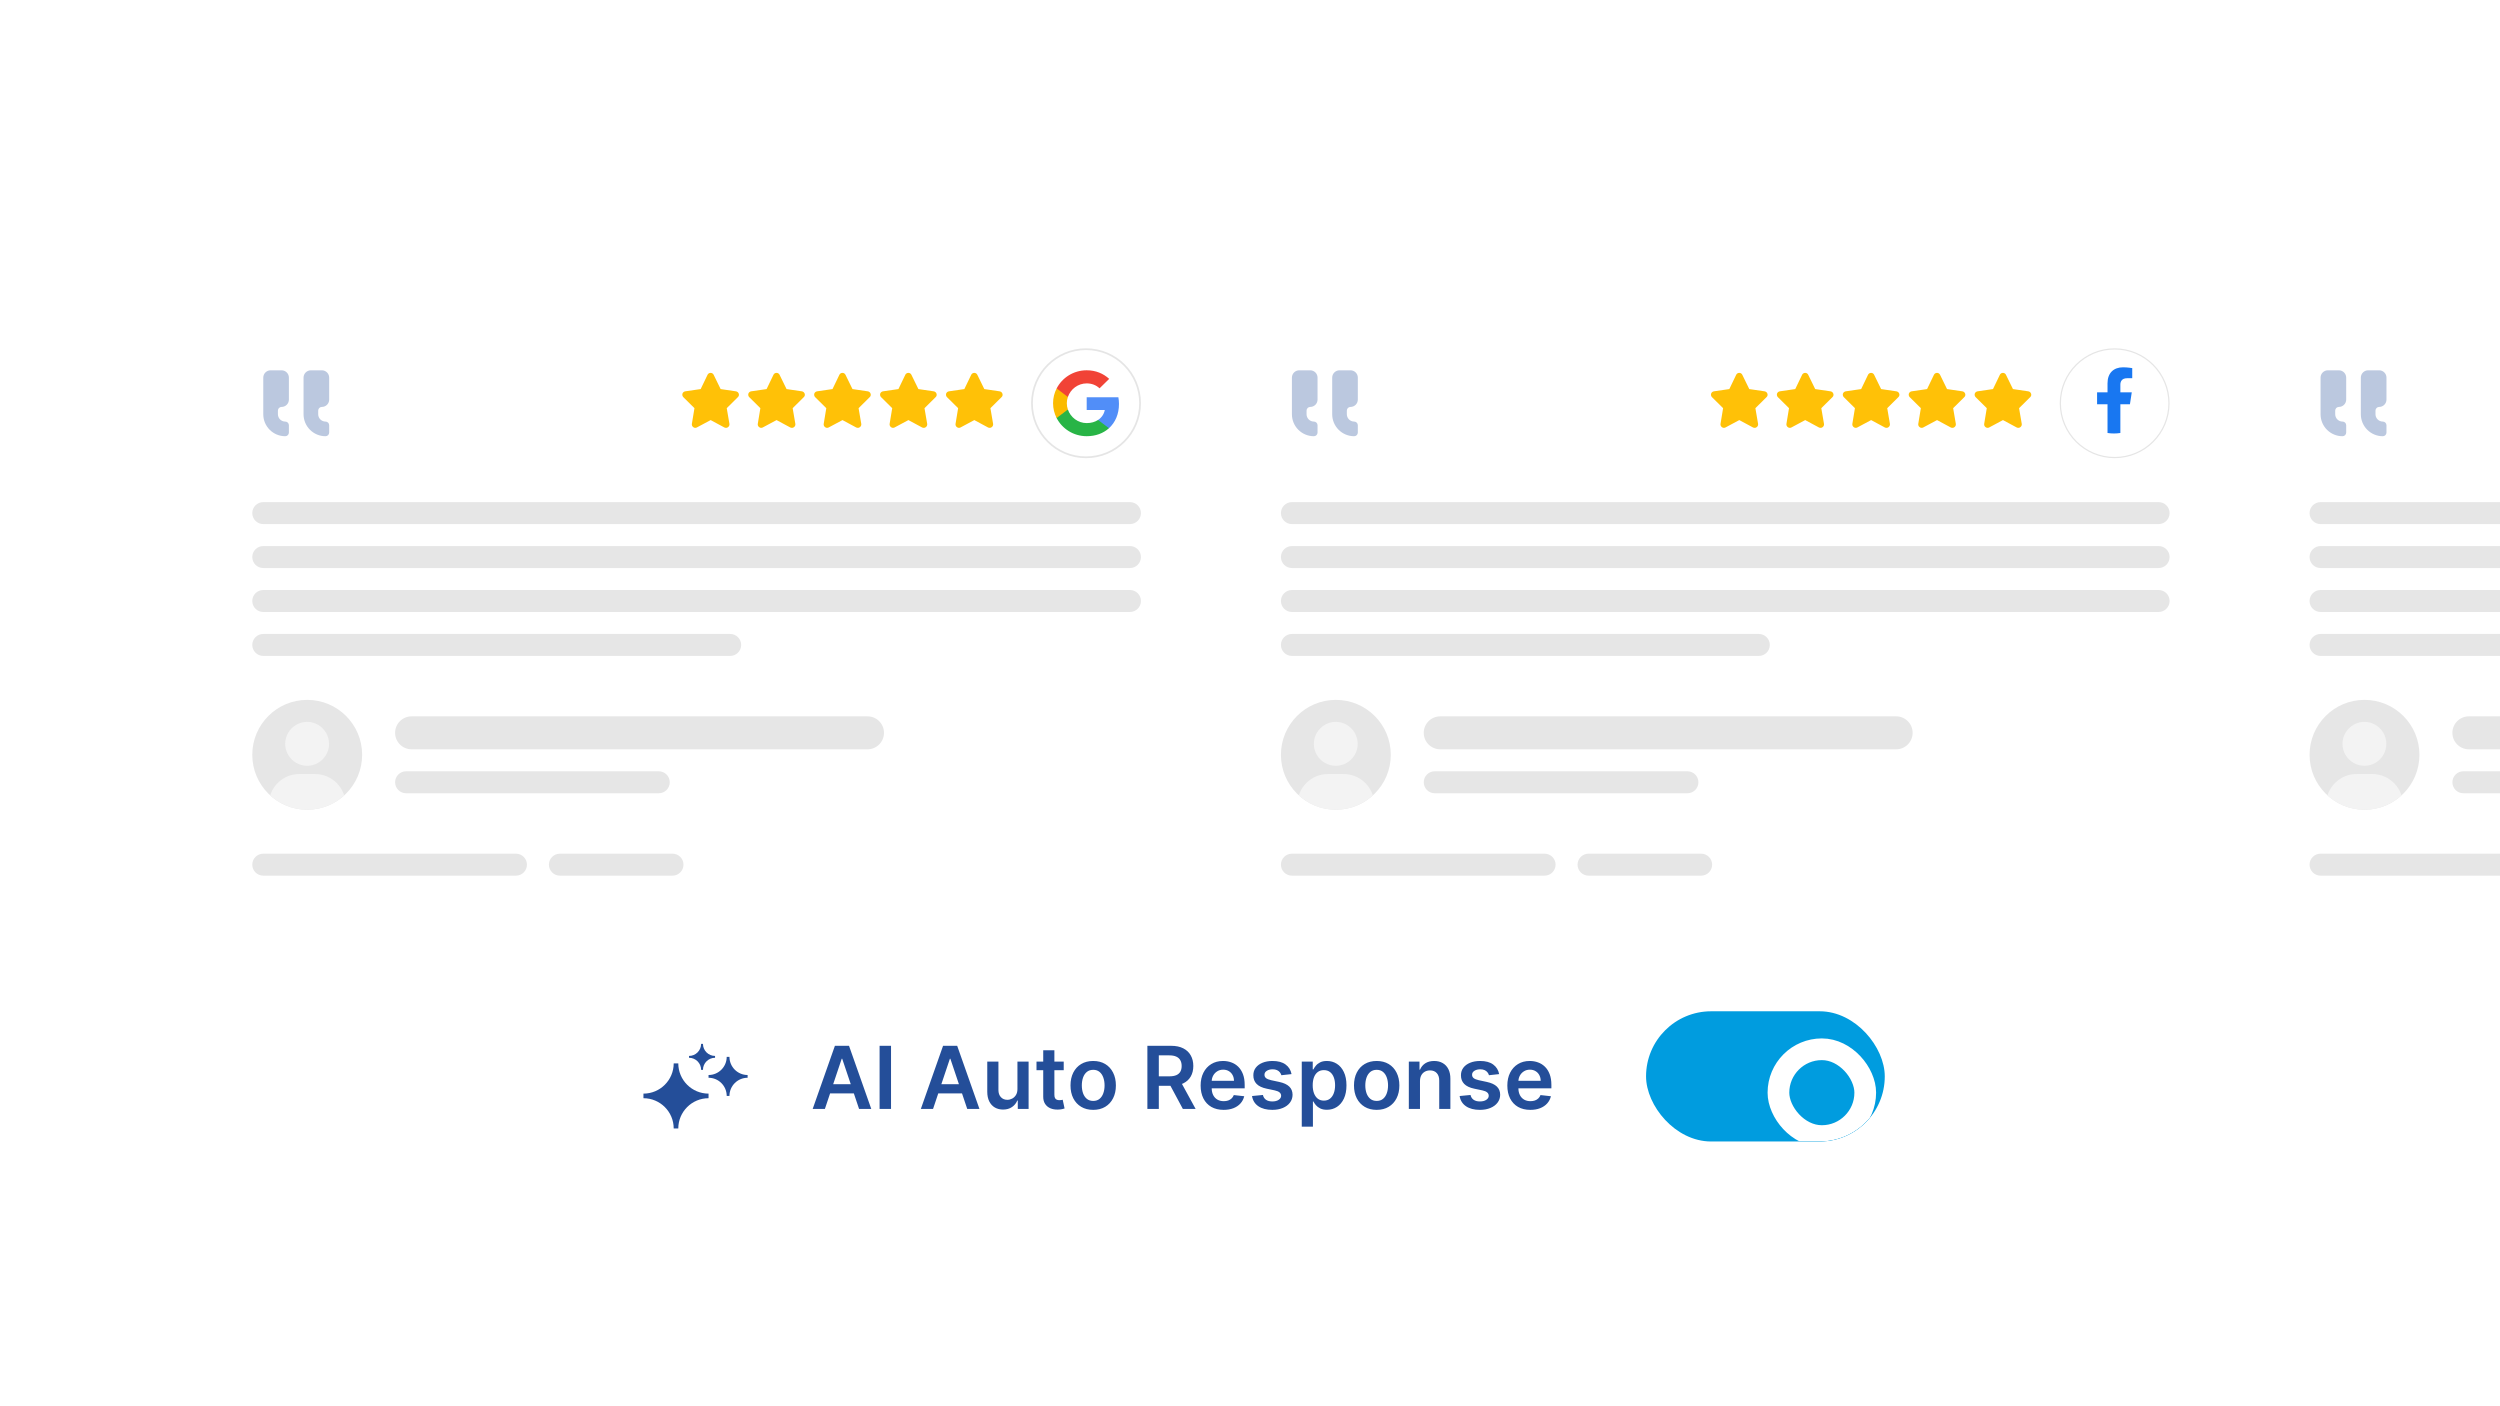 <svg width="384" height="216" viewBox="0 0 384 216" fill="none" xmlns="http://www.w3.org/2000/svg">
<g clip-path="url(#clip0_5689_13346)">
<g filter="url(#filter0_d_5689_13346)">
<path d="M352 0C352 88.366 280.366 160 192 160C103.634 160 32 88.366 32 0C32 -88.366 103.634 -160 192 -160C280.366 -160 352 -88.366 352 0Z" fill="white" fill-opacity="0.25" shape-rendering="crispEdges"/>
</g>
<g filter="url(#filter1_d_5689_13346)">
<path d="M307.478 -0C307.478 63.777 255.777 115.478 192 115.478C128.223 115.478 76.522 63.777 76.522 -0C76.522 -63.777 128.223 -115.479 192 -115.479C255.777 -115.479 307.478 -63.777 307.478 -0Z" fill="white" fill-opacity="0.25" shape-rendering="crispEdges"/>
</g>
<g filter="url(#filter2_d_5689_13346)">
<path d="M262.958 0C262.958 39.189 231.19 70.957 192.001 70.957C152.813 70.957 121.045 39.189 121.045 0C121.045 -39.188 152.813 -70.956 192.001 -70.956C231.19 -70.956 262.958 -39.188 262.958 0Z" fill="white" fill-opacity="0.25" shape-rendering="crispEdges"/>
</g>
<g filter="url(#filter3_d_5689_13346)">
<path d="M84.5 152C84.5 140.954 93.454 132 104.5 132H279.5C290.546 132 299.5 140.954 299.5 152C299.5 163.046 290.546 172 279.5 172H104.5C93.454 172 84.5 163.046 84.5 152Z" fill="white" fill-opacity="0.75" shape-rendering="crispEdges"/>
<path d="M98.833 154.648C101.397 154.648 103.481 152.564 103.481 150H104.185C104.185 152.564 106.269 154.648 108.833 154.648V155.352C106.269 155.352 104.185 157.436 104.185 160H103.481C103.481 157.436 101.397 155.352 98.833 155.352V154.648Z" fill="#244E99"/>
<path d="M108.833 151.789C110.371 151.789 111.622 150.538 111.622 149H112.044C112.044 150.538 113.295 151.789 114.833 151.789V152.211C113.295 152.211 112.044 153.462 112.044 155H111.622C111.622 153.462 110.371 152.211 108.833 152.211V151.789Z" fill="#244E99"/>
<path d="M105.833 148.859C106.858 148.859 107.692 148.025 107.692 147H107.974C107.974 148.025 108.808 148.859 109.833 148.859V149.141C108.808 149.141 107.974 149.975 107.974 151H107.692C107.692 149.975 106.858 149.141 105.833 149.141V148.859Z" fill="#244E99"/>
<path d="M126.702 157H124.827L128.241 147.303H130.409L133.828 157H131.953L129.363 149.292H129.287L126.702 157ZM126.763 153.198H131.877V154.609H126.763V153.198ZM136.862 147.303V157H135.105V147.303H136.862ZM143.316 157H141.441L144.855 147.303H147.024L150.442 157H148.567L145.977 149.292H145.902L143.316 157ZM143.378 153.198H148.491V154.609H143.378V153.198ZM156.279 153.941V149.727H157.993V157H156.331V155.707H156.255C156.091 156.115 155.821 156.448 155.446 156.706C155.073 156.965 154.614 157.095 154.068 157.095C153.591 157.095 153.17 156.989 152.804 156.777C152.441 156.563 152.157 156.252 151.951 155.845C151.746 155.434 151.644 154.939 151.644 154.358V149.727H153.358V154.093C153.358 154.554 153.484 154.92 153.737 155.191C153.989 155.463 154.32 155.598 154.731 155.598C154.983 155.598 155.228 155.537 155.465 155.414C155.701 155.291 155.896 155.108 156.047 154.865C156.202 154.618 156.279 154.311 156.279 153.941ZM163.387 149.727V151.053H159.206V149.727H163.387ZM160.239 147.985H161.953V154.813C161.953 155.043 161.987 155.22 162.057 155.343C162.129 155.463 162.224 155.545 162.341 155.589C162.458 155.633 162.587 155.655 162.729 155.655C162.836 155.655 162.934 155.647 163.023 155.632C163.114 155.616 163.184 155.602 163.231 155.589L163.52 156.929C163.428 156.961 163.297 156.995 163.127 157.033C162.96 157.071 162.754 157.093 162.511 157.099C162.082 157.112 161.695 157.047 161.351 156.905C161.007 156.76 160.734 156.536 160.532 156.233C160.333 155.93 160.235 155.551 160.239 155.097V147.985ZM167.915 157.142C167.205 157.142 166.589 156.986 166.068 156.673C165.548 156.361 165.144 155.924 164.856 155.362C164.572 154.8 164.43 154.143 164.43 153.392C164.43 152.641 164.572 151.983 164.856 151.418C165.144 150.853 165.548 150.414 166.068 150.101C166.589 149.789 167.205 149.633 167.915 149.633C168.625 149.633 169.241 149.789 169.762 150.101C170.282 150.414 170.685 150.853 170.969 151.418C171.256 151.983 171.4 152.641 171.4 153.392C171.4 154.143 171.256 154.8 170.969 155.362C170.685 155.924 170.282 156.361 169.762 156.673C169.241 156.986 168.625 157.142 167.915 157.142ZM167.924 155.769C168.31 155.769 168.632 155.663 168.89 155.452C169.149 155.237 169.342 154.95 169.468 154.59C169.597 154.23 169.662 153.829 169.662 153.387C169.662 152.942 169.597 152.54 169.468 152.18C169.342 151.817 169.149 151.528 168.89 151.313C168.632 151.099 168.31 150.991 167.924 150.991C167.53 150.991 167.202 151.099 166.94 151.313C166.681 151.528 166.487 151.817 166.357 152.18C166.231 152.54 166.168 152.942 166.168 153.387C166.168 153.829 166.231 154.23 166.357 154.59C166.487 154.95 166.681 155.237 166.94 155.452C167.202 155.663 167.53 155.769 167.924 155.769ZM176.238 157V147.303H179.874C180.619 147.303 181.244 147.432 181.749 147.691C182.257 147.95 182.641 148.313 182.9 148.78C183.162 149.244 183.293 149.786 183.293 150.404C183.293 151.026 183.16 151.566 182.895 152.024C182.633 152.478 182.246 152.83 181.735 153.08C181.223 153.326 180.595 153.449 179.85 153.449H177.26V151.991H179.614C180.049 151.991 180.406 151.931 180.684 151.811C180.961 151.687 181.167 151.509 181.299 151.276C181.435 151.039 181.503 150.748 181.503 150.404C181.503 150.06 181.435 149.767 181.299 149.524C181.164 149.277 180.957 149.091 180.679 148.965C180.401 148.836 180.043 148.771 179.604 148.771H177.994V157H176.238ZM181.247 152.606L183.648 157H181.687L179.33 152.606H181.247ZM187.949 157.142C187.22 157.142 186.59 156.991 186.06 156.688C185.533 156.381 185.127 155.949 184.843 155.39C184.559 154.828 184.417 154.167 184.417 153.406C184.417 152.658 184.559 152.002 184.843 151.437C185.131 150.868 185.531 150.426 186.046 150.111C186.56 149.792 187.165 149.633 187.859 149.633C188.308 149.633 188.731 149.705 189.128 149.85C189.529 149.992 189.883 150.213 190.189 150.513C190.498 150.813 190.741 151.195 190.918 151.659C191.095 152.12 191.183 152.669 191.183 153.307V153.832H185.222V152.677H189.54C189.537 152.349 189.466 152.057 189.327 151.801C189.188 151.542 188.994 151.339 188.745 151.19C188.499 151.042 188.211 150.968 187.883 150.968C187.533 150.968 187.225 151.053 186.96 151.223C186.695 151.391 186.488 151.612 186.339 151.886C186.194 152.158 186.12 152.456 186.117 152.781V153.79C186.117 154.213 186.194 154.576 186.349 154.879C186.504 155.179 186.72 155.409 186.998 155.57C187.275 155.728 187.601 155.807 187.973 155.807C188.222 155.807 188.448 155.772 188.65 155.703C188.852 155.63 189.027 155.524 189.176 155.385C189.324 155.247 189.436 155.074 189.512 154.869L191.112 155.049C191.011 155.472 190.819 155.842 190.535 156.157C190.254 156.47 189.894 156.713 189.455 156.886C189.016 157.057 188.514 157.142 187.949 157.142ZM198.381 151.65L196.819 151.82C196.775 151.662 196.697 151.514 196.587 151.375C196.48 151.236 196.334 151.124 196.151 151.039C195.968 150.954 195.744 150.911 195.479 150.911C195.122 150.911 194.822 150.988 194.579 151.143C194.339 151.298 194.221 151.498 194.224 151.744C194.221 151.956 194.298 152.128 194.456 152.26C194.617 152.393 194.882 152.502 195.252 152.587L196.492 152.852C197.18 153.001 197.692 153.236 198.026 153.558C198.364 153.88 198.534 154.301 198.538 154.822C198.534 155.28 198.4 155.684 198.135 156.034C197.873 156.381 197.509 156.653 197.041 156.848C196.574 157.044 196.038 157.142 195.432 157.142C194.541 157.142 193.825 156.956 193.282 156.583C192.739 156.208 192.415 155.685 192.311 155.016L193.983 154.855C194.058 155.183 194.219 155.431 194.466 155.598C194.712 155.766 195.032 155.849 195.427 155.849C195.834 155.849 196.161 155.766 196.407 155.598C196.656 155.431 196.781 155.224 196.781 154.978C196.781 154.77 196.701 154.598 196.54 154.462C196.382 154.326 196.135 154.222 195.801 154.15L194.56 153.889C193.863 153.744 193.347 153.499 193.012 153.155C192.677 152.808 192.512 152.369 192.515 151.839C192.512 151.391 192.633 151.003 192.879 150.674C193.129 150.343 193.475 150.087 193.916 149.907C194.362 149.724 194.874 149.633 195.455 149.633C196.308 149.633 196.978 149.814 197.468 150.177C197.96 150.54 198.265 151.031 198.381 151.65ZM199.951 159.727V149.727H201.637V150.93H201.736C201.824 150.753 201.949 150.565 202.11 150.366C202.271 150.164 202.489 149.992 202.763 149.85C203.038 149.705 203.388 149.633 203.815 149.633C204.376 149.633 204.883 149.776 205.335 150.063C205.789 150.348 206.149 150.769 206.414 151.328C206.682 151.883 206.817 152.565 206.817 153.373C206.817 154.172 206.686 154.85 206.424 155.409C206.162 155.968 205.805 156.394 205.353 156.688C204.902 156.981 204.391 157.128 203.819 157.128C203.403 157.128 203.057 157.058 202.782 156.92C202.508 156.781 202.287 156.613 202.12 156.418C201.955 156.219 201.828 156.031 201.736 155.854H201.665V159.727H199.951ZM201.632 153.364C201.632 153.834 201.698 154.246 201.831 154.599C201.966 154.953 202.161 155.229 202.413 155.428C202.669 155.624 202.978 155.722 203.341 155.722C203.72 155.722 204.037 155.621 204.293 155.419C204.549 155.213 204.741 154.934 204.871 154.58C205.003 154.224 205.069 153.818 205.069 153.364C205.069 152.912 205.005 152.511 204.875 152.161C204.746 151.811 204.553 151.536 204.298 151.337C204.042 151.138 203.723 151.039 203.341 151.039C202.975 151.039 202.664 151.135 202.408 151.328C202.153 151.52 201.959 151.79 201.826 152.137C201.697 152.485 201.632 152.893 201.632 153.364ZM211.457 157.142C210.746 157.142 210.131 156.986 209.61 156.673C209.089 156.361 208.685 155.924 208.398 155.362C208.114 154.8 207.972 154.143 207.972 153.392C207.972 152.641 208.114 151.983 208.398 151.418C208.685 150.853 209.089 150.414 209.61 150.101C210.131 149.789 210.746 149.633 211.457 149.633C212.167 149.633 212.782 149.789 213.303 150.101C213.824 150.414 214.227 150.853 214.511 151.418C214.798 151.983 214.942 152.641 214.942 153.392C214.942 154.143 214.798 154.8 214.511 155.362C214.227 155.924 213.824 156.361 213.303 156.673C212.782 156.986 212.167 157.142 211.457 157.142ZM211.466 155.769C211.851 155.769 212.173 155.663 212.432 155.452C212.691 155.237 212.883 154.95 213.01 154.59C213.139 154.23 213.204 153.829 213.204 153.387C213.204 152.942 213.139 152.54 213.01 152.18C212.883 151.817 212.691 151.528 212.432 151.313C212.173 151.099 211.851 150.991 211.466 150.991C211.072 150.991 210.743 151.099 210.481 151.313C210.222 151.528 210.028 151.817 209.899 152.18C209.773 152.54 209.71 152.942 209.71 153.387C209.71 153.829 209.773 154.23 209.899 154.59C210.028 154.95 210.222 155.237 210.481 155.452C210.743 155.663 211.072 155.769 211.466 155.769ZM218.11 152.739V157H216.396V149.727H218.035V150.963H218.12C218.287 150.556 218.554 150.232 218.92 149.992C219.289 149.753 219.745 149.633 220.288 149.633C220.79 149.633 221.227 149.74 221.6 149.955C221.976 150.169 222.266 150.48 222.471 150.887C222.679 151.295 222.782 151.789 222.779 152.369V157H221.065V152.634C221.065 152.148 220.939 151.768 220.686 151.493C220.437 151.219 220.091 151.081 219.649 151.081C219.349 151.081 219.083 151.148 218.849 151.28C218.619 151.41 218.437 151.598 218.304 151.844C218.175 152.09 218.11 152.388 218.11 152.739ZM230.269 151.65L228.707 151.82C228.663 151.662 228.585 151.514 228.475 151.375C228.368 151.236 228.222 151.124 228.039 151.039C227.856 150.954 227.632 150.911 227.367 150.911C227.01 150.911 226.71 150.988 226.467 151.143C226.227 151.298 226.109 151.498 226.112 151.744C226.109 151.956 226.186 152.128 226.344 152.26C226.505 152.393 226.77 152.502 227.14 152.587L228.38 152.852C229.068 153.001 229.58 153.236 229.914 153.558C230.252 153.88 230.423 154.301 230.426 154.822C230.423 155.28 230.288 155.684 230.023 156.034C229.761 156.381 229.397 156.653 228.929 156.848C228.462 157.044 227.926 157.142 227.32 157.142C226.429 157.142 225.713 156.956 225.17 156.583C224.627 156.208 224.304 155.685 224.199 155.016L225.871 154.855C225.946 155.183 226.107 155.431 226.354 155.598C226.6 155.766 226.92 155.849 227.315 155.849C227.722 155.849 228.049 155.766 228.295 155.598C228.544 155.431 228.669 155.224 228.669 154.978C228.669 154.77 228.589 154.598 228.428 154.462C228.27 154.326 228.024 154.222 227.689 154.15L226.448 153.889C225.751 153.744 225.235 153.499 224.9 153.155C224.565 152.808 224.4 152.369 224.403 151.839C224.4 151.391 224.521 151.003 224.768 150.674C225.017 150.343 225.363 150.087 225.804 149.907C226.25 149.724 226.762 149.633 227.343 149.633C228.196 149.633 228.866 149.814 229.356 150.177C229.848 150.54 230.153 151.031 230.269 151.65ZM235.059 157.142C234.33 157.142 233.7 156.991 233.17 156.688C232.642 156.381 232.237 155.949 231.953 155.39C231.669 154.828 231.527 154.167 231.527 153.406C231.527 152.658 231.669 152.002 231.953 151.437C232.24 150.868 232.641 150.426 233.155 150.111C233.67 149.792 234.274 149.633 234.969 149.633C235.417 149.633 235.84 149.705 236.238 149.85C236.639 149.992 236.992 150.213 237.298 150.513C237.608 150.813 237.851 151.195 238.027 151.659C238.204 152.12 238.293 152.669 238.293 153.307V153.832H232.331V152.677H236.65C236.646 152.349 236.575 152.057 236.437 151.801C236.298 151.542 236.104 151.339 235.854 151.19C235.608 151.042 235.321 150.968 234.992 150.968C234.642 150.968 234.334 151.053 234.069 151.223C233.804 151.391 233.597 151.612 233.449 151.886C233.304 152.158 233.229 152.456 233.226 152.781V153.79C233.226 154.213 233.304 154.576 233.458 154.879C233.613 155.179 233.829 155.409 234.107 155.57C234.385 155.728 234.71 155.807 235.082 155.807C235.332 155.807 235.557 155.772 235.759 155.703C235.961 155.63 236.137 155.524 236.285 155.385C236.433 155.247 236.545 155.074 236.621 154.869L238.222 155.049C238.121 155.472 237.928 155.842 237.644 156.157C237.363 156.47 237.003 156.713 236.564 156.886C236.126 157.057 235.624 157.142 235.059 157.142Z" fill="#244E99"/>
<g clip-path="url(#clip1_5689_13346)">
<rect x="252.834" y="142" width="36.667" height="20" rx="10" fill="#009CDF"/>
<g filter="url(#filter4_dd_5689_13346)">
<rect x="271.501" y="143.667" width="16.667" height="16.667" rx="8.333" fill="#009CDF"/>
<rect x="273.168" y="145.334" width="13.333" height="13.333" rx="6.667" stroke="white" stroke-width="3.333"/>
</g>
</g>
</g>
<g filter="url(#filter5_d_5689_13346)">
<path d="M32 46.75C32 43.022 35.022 40 38.75 40H175.25C178.978 40 182 43.022 182 46.75V127.75C182 131.478 178.978 134.5 175.25 134.5H38.75C35.022 134.5 32 131.478 32 127.75V46.75Z" fill="white"/>
<path d="M43.25 50.129C43.548 50.129 43.834 50.247 44.045 50.458C44.257 50.669 44.375 50.956 44.375 51.254V54.629C44.375 54.927 44.257 55.213 44.045 55.424C43.834 55.635 43.548 55.754 43.25 55.754C43.101 55.754 42.958 55.813 42.852 55.919C42.747 56.024 42.688 56.167 42.688 56.316V56.879C42.688 57.177 42.806 57.463 43.017 57.674C43.228 57.885 43.514 58.004 43.812 58.004C43.962 58.004 44.105 58.063 44.21 58.169C44.316 58.274 44.375 58.417 44.375 58.566V59.691C44.375 59.841 44.316 59.984 44.21 60.089C44.105 60.195 43.962 60.254 43.812 60.254C42.917 60.254 42.059 59.898 41.426 59.265C40.793 58.633 40.438 57.774 40.438 56.879V51.254C40.438 50.956 40.556 50.669 40.767 50.458C40.978 50.247 41.264 50.129 41.562 50.129H43.25Z" fill="#BBC8DF"/>
<path d="M49.438 50.129C49.736 50.129 50.022 50.247 50.233 50.458C50.444 50.669 50.562 50.956 50.562 51.254V54.629C50.562 54.927 50.444 55.213 50.233 55.424C50.022 55.635 49.736 55.754 49.438 55.754C49.288 55.754 49.145 55.813 49.04 55.919C48.934 56.024 48.875 56.167 48.875 56.316V56.879C48.875 57.177 48.993 57.463 49.205 57.674C49.416 57.885 49.702 58.004 50 58.004C50.149 58.004 50.292 58.063 50.398 58.169C50.503 58.274 50.562 58.417 50.562 58.566V59.691C50.562 59.841 50.503 59.984 50.398 60.089C50.292 60.195 50.149 60.254 50 60.254C49.105 60.254 48.246 59.898 47.614 59.265C46.981 58.633 46.625 57.774 46.625 56.879V51.254C46.625 50.956 46.743 50.669 46.955 50.458C47.166 50.247 47.452 50.129 47.75 50.129H49.438Z" fill="#BBC8DF"/>
<path d="M109.618 50.82L110.689 53.012L113.045 53.358C113.243 53.391 113.408 53.523 113.474 53.721C113.54 53.902 113.49 54.116 113.342 54.248L111.628 55.945L112.04 58.351C112.073 58.549 111.991 58.747 111.826 58.862C111.661 58.994 111.447 58.994 111.266 58.911L109.156 57.774L107.03 58.911C106.866 58.994 106.651 58.994 106.487 58.862C106.322 58.747 106.239 58.549 106.272 58.351L106.668 55.945L104.954 54.248C104.822 54.116 104.773 53.902 104.822 53.721C104.888 53.523 105.053 53.391 105.251 53.358L107.624 53.012L108.678 50.82C108.761 50.639 108.942 50.523 109.156 50.523C109.354 50.523 109.535 50.639 109.618 50.82Z" fill="#FFC107"/>
<path d="M119.743 50.82L120.814 53.012L123.17 53.358C123.368 53.391 123.533 53.523 123.599 53.721C123.665 53.902 123.615 54.116 123.467 54.248L121.753 55.945L122.165 58.351C122.198 58.549 122.116 58.747 121.951 58.862C121.786 58.994 121.572 58.994 121.391 58.911L119.281 57.774L117.155 58.911C116.991 58.994 116.776 58.994 116.612 58.862C116.447 58.747 116.364 58.549 116.397 58.351L116.793 55.945L115.079 54.248C114.947 54.116 114.898 53.902 114.947 53.721C115.013 53.523 115.178 53.391 115.376 53.358L117.749 53.012L118.803 50.82C118.886 50.639 119.067 50.523 119.281 50.523C119.479 50.523 119.66 50.639 119.743 50.82Z" fill="#FFC107"/>
<path d="M129.868 50.82L130.939 53.012L133.295 53.358C133.493 53.391 133.658 53.523 133.724 53.721C133.79 53.902 133.74 54.116 133.592 54.248L131.878 55.945L132.29 58.351C132.323 58.549 132.241 58.747 132.076 58.862C131.911 58.994 131.697 58.994 131.516 58.911L129.406 57.774L127.28 58.911C127.116 58.994 126.901 58.994 126.737 58.862C126.572 58.747 126.489 58.549 126.522 58.351L126.918 55.945L125.204 54.248C125.072 54.116 125.023 53.902 125.072 53.721C125.138 53.523 125.303 53.391 125.501 53.358L127.874 53.012L128.928 50.82C129.011 50.639 129.192 50.523 129.406 50.523C129.604 50.523 129.785 50.639 129.868 50.82Z" fill="#FFC107"/>
<path d="M139.993 50.82L141.064 53.012L143.42 53.358C143.618 53.391 143.783 53.523 143.849 53.721C143.915 53.902 143.865 54.116 143.717 54.248L142.003 55.945L142.415 58.351C142.448 58.549 142.366 58.747 142.201 58.862C142.036 58.994 141.822 58.994 141.641 58.911L139.531 57.774L137.405 58.911C137.241 58.994 137.026 58.994 136.862 58.862C136.697 58.747 136.614 58.549 136.647 58.351L137.043 55.945L135.329 54.248C135.197 54.116 135.148 53.902 135.197 53.721C135.263 53.523 135.428 53.391 135.626 53.358L137.999 53.012L139.053 50.82C139.136 50.639 139.317 50.523 139.531 50.523C139.729 50.523 139.91 50.639 139.993 50.82Z" fill="#FFC107"/>
<path d="M150.118 50.82L151.189 53.012L153.545 53.358C153.743 53.391 153.908 53.523 153.974 53.721C154.04 53.902 153.99 54.116 153.842 54.248L152.128 55.945L152.54 58.351C152.573 58.549 152.491 58.747 152.326 58.862C152.161 58.994 151.947 58.994 151.766 58.911L149.656 57.774L147.53 58.911C147.366 58.994 147.151 58.994 146.987 58.862C146.822 58.747 146.739 58.549 146.772 58.351L147.168 55.945L145.454 54.248C145.322 54.116 145.273 53.902 145.322 53.721C145.388 53.523 145.553 53.391 145.751 53.358L148.124 53.012L149.178 50.82C149.261 50.639 149.442 50.523 149.656 50.523C149.854 50.523 150.035 50.639 150.118 50.82Z" fill="#FFC107"/>
<path d="M166.812 46.885C171.398 46.885 175.115 50.602 175.115 55.188C175.115 59.773 171.398 63.49 166.812 63.49C162.227 63.49 158.51 59.773 158.51 55.188C158.51 50.602 162.227 46.885 166.812 46.885Z" fill="white"/>
<path d="M166.812 46.885C171.398 46.885 175.115 50.602 175.115 55.188C175.115 59.773 171.398 63.49 166.812 63.49C162.227 63.49 158.51 59.773 158.51 55.188C158.51 50.602 162.227 46.885 166.812 46.885Z" stroke="#E5E5E5" stroke-width="0.27"/>
<path fill-rule="evenodd" clip-rule="evenodd" d="M171.875 55.302C171.875 54.943 171.842 54.598 171.781 54.267H166.916V56.225H169.696C169.576 56.858 169.212 57.394 168.665 57.753V59.023H170.335C171.312 58.142 171.875 56.844 171.875 55.302Z" fill="#518EF8"/>
<path fill-rule="evenodd" clip-rule="evenodd" d="M166.916 60.25C168.311 60.25 169.48 59.797 170.335 59.023L168.665 57.753C168.203 58.057 167.611 58.237 166.916 58.237C165.571 58.237 164.432 57.346 164.026 56.149H162.3V57.461C163.15 59.116 164.897 60.25 166.916 60.25Z" fill="#28B446"/>
<path fill-rule="evenodd" clip-rule="evenodd" d="M164.025 56.15C163.922 55.846 163.863 55.521 163.863 55.188C163.863 54.854 163.922 54.529 164.025 54.226V52.914H162.299C161.95 53.597 161.75 54.371 161.75 55.188C161.75 56.005 161.95 56.778 162.299 57.461L164.025 56.15Z" fill="#FBBB00"/>
<path fill-rule="evenodd" clip-rule="evenodd" d="M166.916 52.139C167.674 52.139 168.355 52.394 168.891 52.896L170.372 51.444C169.478 50.627 168.308 50.125 166.916 50.125C164.897 50.125 163.15 51.26 162.3 52.914L164.026 54.226C164.432 53.029 165.571 52.139 166.916 52.139Z" fill="#F14336"/>
<path d="M38.75 72.062C38.75 71.13 39.505 70.375 40.438 70.375H173.562C174.494 70.375 175.25 71.13 175.25 72.062C175.25 72.995 174.494 73.75 173.562 73.75H40.438C39.505 73.75 38.75 72.995 38.75 72.062Z" fill="#E6E6E6"/>
<path d="M38.75 78.812C38.75 77.88 39.505 77.125 40.438 77.125H173.562C174.494 77.125 175.25 77.88 175.25 78.812C175.25 79.745 174.494 80.5 173.562 80.5H40.438C39.505 80.5 38.75 79.745 38.75 78.812Z" fill="#E6E6E6"/>
<path d="M38.75 85.562C38.75 84.63 39.505 83.875 40.438 83.875H173.562C174.494 83.875 175.25 84.63 175.25 85.562C175.25 86.495 174.494 87.25 173.562 87.25H40.438C39.505 87.25 38.75 86.495 38.75 85.562Z" fill="#E6E6E6"/>
<path d="M38.75 92.312C38.75 91.38 39.505 90.625 40.438 90.625H112.156C113.088 90.625 113.844 91.38 113.844 92.312C113.844 93.245 113.088 94 112.156 94H40.438C39.505 94 38.75 93.245 38.75 92.312Z" fill="#E6E6E6"/>
<g clip-path="url(#clip2_5689_13346)">
<path d="M38.75 109.188C38.75 104.528 42.528 100.75 47.188 100.75C51.847 100.75 55.625 104.528 55.625 109.188C55.625 113.847 51.847 117.625 47.188 117.625C42.528 117.625 38.75 113.847 38.75 109.188Z" fill="#E6E6E6"/>
<path d="M47.188 110.875C45.975 110.875 44.867 110.242 44.261 109.188C43.654 108.159 43.654 106.867 44.261 105.812C44.867 104.784 45.975 104.125 47.188 104.125C48.374 104.125 49.481 104.784 50.088 105.812C50.694 106.867 50.694 108.159 50.088 109.188C49.481 110.242 48.374 110.875 47.188 110.875ZM45.975 112.141H48.374C50.984 112.141 53.094 114.25 53.094 116.86C53.094 117.282 52.725 117.625 52.303 117.625H42.046C41.624 117.625 41.281 117.282 41.281 116.86C41.281 114.25 43.364 112.141 45.975 112.141Z" fill="#F3F3F3"/>
</g>
<path d="M60.688 105.812C60.688 104.415 61.821 103.281 63.219 103.281H133.25C134.648 103.281 135.781 104.415 135.781 105.812C135.781 107.21 134.648 108.344 133.25 108.344H63.219C61.821 108.344 60.688 107.21 60.688 105.812Z" fill="#E6E6E6"/>
<path d="M60.688 113.406C60.688 112.474 61.443 111.719 62.375 111.719H101.188C102.119 111.719 102.875 112.474 102.875 113.406C102.875 114.338 102.119 115.094 101.188 115.094H62.375C61.443 115.094 60.688 114.338 60.688 113.406Z" fill="#E6E6E6"/>
<path d="M38.75 126.062C38.75 125.131 39.505 124.375 40.438 124.375H79.25C80.182 124.375 80.938 125.131 80.938 126.062C80.938 126.994 80.182 127.75 79.25 127.75H40.438C39.505 127.75 38.75 126.994 38.75 126.062Z" fill="#E6E6E6"/>
<path d="M84.312 126.062C84.312 125.131 85.068 124.375 86 124.375H103.297C104.229 124.375 104.984 125.131 104.984 126.062C104.984 126.994 104.229 127.75 103.297 127.75H86C85.068 127.75 84.312 126.994 84.312 126.062Z" fill="#E6E6E6"/>
</g>
<g filter="url(#filter6_d_5689_13346)">
<path d="M190 46.75C190 43.022 193.022 40 196.75 40H333.25C336.978 40 340 43.022 340 46.75V127.75C340 131.478 336.978 134.5 333.25 134.5H196.75C193.022 134.5 190 131.478 190 127.75V46.75Z" fill="white"/>
<path d="M201.25 50.129C201.548 50.129 201.835 50.247 202.045 50.458C202.256 50.669 202.375 50.956 202.375 51.254V54.629C202.375 54.927 202.256 55.213 202.045 55.424C201.835 55.635 201.548 55.754 201.25 55.754C201.101 55.754 200.958 55.813 200.852 55.919C200.747 56.024 200.688 56.167 200.688 56.316V56.879C200.688 57.177 200.806 57.463 201.017 57.674C201.228 57.885 201.514 58.004 201.813 58.004C201.962 58.004 202.105 58.063 202.21 58.169C202.316 58.274 202.375 58.417 202.375 58.566V59.691C202.375 59.841 202.316 59.984 202.21 60.089C202.105 60.195 201.962 60.254 201.813 60.254C200.917 60.254 200.059 59.898 199.426 59.265C198.793 58.633 198.438 57.774 198.438 56.879V51.254C198.438 50.956 198.556 50.669 198.767 50.458C198.978 50.247 199.264 50.129 199.563 50.129H201.25Z" fill="#BBC8DF"/>
<path d="M207.438 50.129C207.736 50.129 208.022 50.247 208.233 50.458C208.444 50.669 208.562 50.956 208.562 51.254V54.629C208.562 54.927 208.444 55.213 208.233 55.424C208.022 55.635 207.736 55.754 207.438 55.754C207.288 55.754 207.145 55.813 207.04 55.919C206.934 56.024 206.875 56.167 206.875 56.316V56.879C206.875 57.177 206.994 57.463 207.205 57.674C207.415 57.885 207.702 58.004 208 58.004C208.149 58.004 208.292 58.063 208.398 58.169C208.503 58.274 208.562 58.417 208.562 58.566V59.691C208.562 59.841 208.503 59.984 208.398 60.089C208.292 60.195 208.149 60.254 208 60.254C207.105 60.254 206.246 59.898 205.614 59.265C204.981 58.633 204.625 57.774 204.625 56.879V51.254C204.625 50.956 204.744 50.669 204.955 50.458C205.165 50.247 205.452 50.129 205.75 50.129H207.438Z" fill="#BBC8DF"/>
<path d="M267.618 50.82L268.689 53.012L271.045 53.358C271.243 53.391 271.408 53.523 271.474 53.721C271.54 53.902 271.49 54.116 271.342 54.248L269.628 55.945L270.04 58.351C270.073 58.549 269.991 58.747 269.826 58.862C269.661 58.994 269.447 58.994 269.266 58.911L267.156 57.774L265.03 58.911C264.866 58.994 264.651 58.994 264.487 58.862C264.322 58.747 264.239 58.549 264.272 58.351L264.668 55.945L262.954 54.248C262.822 54.116 262.773 53.902 262.822 53.721C262.888 53.523 263.053 53.391 263.251 53.358L265.624 53.012L266.678 50.82C266.761 50.639 266.942 50.523 267.156 50.523C267.354 50.523 267.535 50.639 267.618 50.82Z" fill="#FFC107"/>
<path d="M277.743 50.82L278.814 53.012L281.17 53.358C281.368 53.391 281.533 53.523 281.599 53.721C281.665 53.902 281.615 54.116 281.467 54.248L279.753 55.945L280.165 58.351C280.198 58.549 280.116 58.747 279.951 58.862C279.786 58.994 279.572 58.994 279.391 58.911L277.281 57.774L275.155 58.911C274.991 58.994 274.776 58.994 274.612 58.862C274.447 58.747 274.364 58.549 274.397 58.351L274.793 55.945L273.079 54.248C272.947 54.116 272.898 53.902 272.947 53.721C273.013 53.523 273.178 53.391 273.376 53.358L275.749 53.012L276.803 50.82C276.886 50.639 277.067 50.523 277.281 50.523C277.479 50.523 277.66 50.639 277.743 50.82Z" fill="#FFC107"/>
<path d="M287.868 50.82L288.939 53.012L291.295 53.358C291.493 53.391 291.658 53.523 291.724 53.721C291.79 53.902 291.74 54.116 291.592 54.248L289.878 55.945L290.29 58.351C290.323 58.549 290.241 58.747 290.076 58.862C289.911 58.994 289.697 58.994 289.516 58.911L287.406 57.774L285.28 58.911C285.116 58.994 284.901 58.994 284.737 58.862C284.572 58.747 284.489 58.549 284.522 58.351L284.918 55.945L283.204 54.248C283.072 54.116 283.023 53.902 283.072 53.721C283.138 53.523 283.303 53.391 283.501 53.358L285.874 53.012L286.928 50.82C287.011 50.639 287.192 50.523 287.406 50.523C287.604 50.523 287.785 50.639 287.868 50.82Z" fill="#FFC107"/>
<path d="M297.993 50.82L299.064 53.012L301.42 53.358C301.618 53.391 301.783 53.523 301.849 53.721C301.915 53.902 301.865 54.116 301.717 54.248L300.003 55.945L300.415 58.351C300.448 58.549 300.366 58.747 300.201 58.862C300.036 58.994 299.822 58.994 299.641 58.911L297.531 57.774L295.405 58.911C295.241 58.994 295.026 58.994 294.862 58.862C294.697 58.747 294.614 58.549 294.647 58.351L295.043 55.945L293.329 54.248C293.197 54.116 293.148 53.902 293.197 53.721C293.263 53.523 293.428 53.391 293.626 53.358L295.999 53.012L297.053 50.82C297.136 50.639 297.317 50.523 297.531 50.523C297.729 50.523 297.91 50.639 297.993 50.82Z" fill="#FFC107"/>
<path d="M308.118 50.82L309.189 53.012L311.545 53.358C311.743 53.391 311.908 53.523 311.974 53.721C312.04 53.902 311.99 54.116 311.842 54.248L310.128 55.945L310.54 58.351C310.573 58.549 310.491 58.747 310.326 58.862C310.161 58.994 309.947 58.994 309.766 58.911L307.656 57.774L305.53 58.911C305.366 58.994 305.151 58.994 304.987 58.862C304.822 58.747 304.739 58.549 304.772 58.351L305.168 55.945L303.454 54.248C303.322 54.116 303.273 53.902 303.322 53.721C303.388 53.523 303.553 53.391 303.751 53.358L306.124 53.012L307.178 50.82C307.261 50.639 307.442 50.523 307.656 50.523C307.854 50.523 308.035 50.639 308.118 50.82Z" fill="#FFC107"/>
<rect width="16.875" height="16.875" transform="translate(316.375 46.75)" fill="white"/>
<circle cx="324.812" cy="55.188" r="8.344" stroke="#E5E5E5" stroke-width="0.188"/>
<path d="M327.158 55.342L327.438 53.517H325.688V52.333C325.688 51.833 325.932 51.346 326.716 51.346H327.512V49.791C327.512 49.791 326.79 49.668 326.099 49.668C324.657 49.668 323.715 50.543 323.715 52.125V53.517H322.112V55.342H323.715V59.756C324.037 59.807 324.366 59.833 324.701 59.833C325.037 59.833 325.366 59.807 325.688 59.756V55.342H327.158Z" fill="#1877F1"/>
<path d="M196.75 72.062C196.75 71.13 197.506 70.375 198.438 70.375H331.562C332.494 70.375 333.25 71.13 333.25 72.062C333.25 72.995 332.494 73.75 331.562 73.75H198.438C197.506 73.75 196.75 72.995 196.75 72.062Z" fill="#E6E6E6"/>
<path d="M196.75 78.812C196.75 77.88 197.506 77.125 198.438 77.125H331.562C332.494 77.125 333.25 77.88 333.25 78.812C333.25 79.745 332.494 80.5 331.562 80.5H198.438C197.506 80.5 196.75 79.745 196.75 78.812Z" fill="#E6E6E6"/>
<path d="M196.75 85.562C196.75 84.63 197.506 83.875 198.438 83.875H331.562C332.494 83.875 333.25 84.63 333.25 85.562C333.25 86.495 332.494 87.25 331.562 87.25H198.438C197.506 87.25 196.75 86.495 196.75 85.562Z" fill="#E6E6E6"/>
<path d="M196.75 92.312C196.75 91.38 197.506 90.625 198.438 90.625H270.156C271.088 90.625 271.844 91.38 271.844 92.312C271.844 93.245 271.088 94 270.156 94H198.437C197.506 94 196.75 93.245 196.75 92.312Z" fill="#E6E6E6"/>
<g clip-path="url(#clip3_5689_13346)">
<path d="M196.75 109.188C196.75 104.528 200.528 100.75 205.188 100.75C209.847 100.75 213.625 104.528 213.625 109.188C213.625 113.847 209.847 117.625 205.188 117.625C200.528 117.625 196.75 113.847 196.75 109.188Z" fill="#E6E6E6"/>
<path d="M205.188 110.875C203.975 110.875 202.867 110.242 202.261 109.188C201.654 108.159 201.654 106.867 202.261 105.812C202.867 104.784 203.975 104.125 205.188 104.125C206.374 104.125 207.481 104.784 208.088 105.812C208.694 106.867 208.694 108.159 208.088 109.188C207.481 110.242 206.374 110.875 205.188 110.875ZM203.975 112.141H206.374C208.984 112.141 211.094 114.25 211.094 116.86C211.094 117.282 210.725 117.625 210.303 117.625H200.046C199.624 117.625 199.281 117.282 199.281 116.86C199.281 114.25 201.364 112.141 203.975 112.141Z" fill="#F3F3F3"/>
</g>
<path d="M218.688 105.812C218.688 104.415 219.821 103.281 221.219 103.281H291.25C292.648 103.281 293.781 104.415 293.781 105.812C293.781 107.21 292.648 108.344 291.25 108.344H221.219C219.821 108.344 218.688 107.21 218.688 105.812Z" fill="#E6E6E6"/>
<path d="M218.688 113.406C218.688 112.474 219.443 111.719 220.375 111.719H259.188C260.119 111.719 260.875 112.474 260.875 113.406C260.875 114.338 260.119 115.094 259.188 115.094H220.375C219.443 115.094 218.688 114.338 218.688 113.406Z" fill="#E6E6E6"/>
<path d="M196.75 126.062C196.75 125.131 197.506 124.375 198.438 124.375H237.25C238.182 124.375 238.938 125.131 238.938 126.062C238.938 126.994 238.182 127.75 237.25 127.75H198.438C197.506 127.75 196.75 126.994 196.75 126.062Z" fill="#E6E6E6"/>
<path d="M242.312 126.062C242.312 125.131 243.068 124.375 244 124.375H261.297C262.229 124.375 262.984 125.131 262.984 126.062C262.984 126.994 262.229 127.75 261.297 127.75H244C243.068 127.75 242.312 126.994 242.312 126.062Z" fill="#E6E6E6"/>
</g>
<g filter="url(#filter7_d_5689_13346)">
<path d="M348 46.75C348 43.022 351.022 40 354.75 40H491.25C494.978 40 498 43.022 498 46.75V127.75C498 131.478 494.978 134.5 491.25 134.5H354.75C351.022 134.5 348 131.478 348 127.75V46.75Z" fill="white"/>
<path d="M359.25 50.129C359.548 50.129 359.835 50.247 360.045 50.458C360.256 50.669 360.375 50.956 360.375 51.254V54.629C360.375 54.927 360.256 55.213 360.045 55.424C359.835 55.635 359.548 55.754 359.25 55.754C359.101 55.754 358.958 55.813 358.852 55.919C358.747 56.024 358.688 56.167 358.688 56.316V56.879C358.688 57.177 358.806 57.463 359.017 57.674C359.228 57.885 359.514 58.004 359.813 58.004C359.962 58.004 360.105 58.063 360.21 58.169C360.316 58.274 360.375 58.417 360.375 58.566V59.691C360.375 59.841 360.316 59.984 360.21 60.089C360.105 60.195 359.962 60.254 359.813 60.254C358.917 60.254 358.059 59.898 357.426 59.265C356.793 58.633 356.438 57.774 356.438 56.879V51.254C356.438 50.956 356.556 50.669 356.767 50.458C356.978 50.247 357.264 50.129 357.563 50.129H359.25Z" fill="#BBC8DF"/>
<path d="M365.438 50.129C365.736 50.129 366.022 50.247 366.233 50.458C366.444 50.669 366.562 50.956 366.562 51.254V54.629C366.562 54.927 366.444 55.213 366.233 55.424C366.022 55.635 365.736 55.754 365.438 55.754C365.288 55.754 365.145 55.813 365.04 55.919C364.934 56.024 364.875 56.167 364.875 56.316V56.879C364.875 57.177 364.994 57.463 365.205 57.674C365.415 57.885 365.702 58.004 366 58.004C366.149 58.004 366.292 58.063 366.398 58.169C366.503 58.274 366.562 58.417 366.562 58.566V59.691C366.562 59.841 366.503 59.984 366.398 60.089C366.292 60.195 366.149 60.254 366 60.254C365.105 60.254 364.246 59.898 363.614 59.265C362.981 58.633 362.625 57.774 362.625 56.879V51.254C362.625 50.956 362.744 50.669 362.955 50.458C363.165 50.247 363.452 50.129 363.75 50.129H365.438Z" fill="#BBC8DF"/>
<path d="M354.75 72.062C354.75 71.13 355.506 70.375 356.438 70.375H489.562C490.494 70.375 491.25 71.13 491.25 72.062C491.25 72.995 490.494 73.75 489.562 73.75H356.438C355.506 73.75 354.75 72.995 354.75 72.062Z" fill="#E6E6E6"/>
<path d="M354.75 78.812C354.75 77.88 355.506 77.125 356.438 77.125H489.562C490.494 77.125 491.25 77.88 491.25 78.812C491.25 79.745 490.494 80.5 489.562 80.5H356.438C355.506 80.5 354.75 79.745 354.75 78.812Z" fill="#E6E6E6"/>
<path d="M354.75 85.562C354.75 84.63 355.506 83.875 356.438 83.875H489.562C490.494 83.875 491.25 84.63 491.25 85.562C491.25 86.495 490.494 87.25 489.562 87.25H356.438C355.506 87.25 354.75 86.495 354.75 85.562Z" fill="#E6E6E6"/>
<path d="M354.75 92.312C354.75 91.38 355.506 90.625 356.438 90.625H428.156C429.088 90.625 429.844 91.38 429.844 92.312C429.844 93.245 429.088 94 428.156 94H356.437C355.506 94 354.75 93.245 354.75 92.312Z" fill="#E6E6E6"/>
<g clip-path="url(#clip4_5689_13346)">
<path d="M354.75 109.188C354.75 104.528 358.528 100.75 363.188 100.75C367.847 100.75 371.625 104.528 371.625 109.188C371.625 113.847 367.847 117.625 363.188 117.625C358.528 117.625 354.75 113.847 354.75 109.188Z" fill="#E6E6E6"/>
<path d="M363.188 110.875C361.975 110.875 360.867 110.242 360.261 109.188C359.654 108.159 359.654 106.867 360.261 105.812C360.867 104.784 361.975 104.125 363.188 104.125C364.374 104.125 365.481 104.784 366.088 105.812C366.694 106.867 366.694 108.159 366.088 109.188C365.481 110.242 364.374 110.875 363.188 110.875ZM361.975 112.141H364.374C366.984 112.141 369.094 114.25 369.094 116.86C369.094 117.282 368.725 117.625 368.303 117.625H358.046C357.624 117.625 357.281 117.282 357.281 116.86C357.281 114.25 359.364 112.141 361.975 112.141Z" fill="#F3F3F3"/>
</g>
<path d="M376.688 105.812C376.688 104.415 377.821 103.281 379.219 103.281H449.25C450.648 103.281 451.781 104.415 451.781 105.812C451.781 107.21 450.648 108.344 449.25 108.344H379.219C377.821 108.344 376.688 107.21 376.688 105.812Z" fill="#E6E6E6"/>
<path d="M376.688 113.406C376.688 112.474 377.443 111.719 378.375 111.719H417.188C418.119 111.719 418.875 112.474 418.875 113.406C418.875 114.338 418.119 115.094 417.188 115.094H378.375C377.443 115.094 376.688 114.338 376.688 113.406Z" fill="#E6E6E6"/>
<path d="M354.75 126.062C354.75 125.131 355.506 124.375 356.438 124.375H395.25C396.182 124.375 396.938 125.131 396.938 126.062C396.938 126.994 396.182 127.75 395.25 127.75H356.438C355.506 127.75 354.75 126.994 354.75 126.062Z" fill="#E6E6E6"/>
</g>
</g>
<defs>
<filter id="filter0_d_5689_13346" x="0" y="-192" width="384" height="384" filterUnits="userSpaceOnUse" color-interpolation-filters="sRGB">
<feFlood flood-opacity="0" result="BackgroundImageFix"/>
<feColorMatrix in="SourceAlpha" type="matrix" values="0 0 0 0 0 0 0 0 0 0 0 0 0 0 0 0 0 0 127 0" result="hardAlpha"/>
<feOffset/>
<feGaussianBlur stdDeviation="16"/>
<feComposite in2="hardAlpha" operator="out"/>
<feColorMatrix type="matrix" values="0 0 0 0 0 0 0 0 0 0.612 0 0 0 0 0.875 0 0 0 0.1 0"/>
<feBlend mode="normal" in2="BackgroundImageFix" result="effect1_dropShadow_5689_13346"/>
<feBlend mode="normal" in="SourceGraphic" in2="effect1_dropShadow_5689_13346" result="shape"/>
</filter>
<filter id="filter1_d_5689_13346" x="44.522" y="-131.479" width="294.957" height="294.957" filterUnits="userSpaceOnUse" color-interpolation-filters="sRGB">
<feFlood flood-opacity="0" result="BackgroundImageFix"/>
<feColorMatrix in="SourceAlpha" type="matrix" values="0 0 0 0 0 0 0 0 0 0 0 0 0 0 0 0 0 0 127 0" result="hardAlpha"/>
<feOffset dy="16"/>
<feGaussianBlur stdDeviation="16"/>
<feComposite in2="hardAlpha" operator="out"/>
<feColorMatrix type="matrix" values="0 0 0 0 0 0 0 0 0 0.612 0 0 0 0 0.875 0 0 0 0.1 0"/>
<feBlend mode="normal" in2="BackgroundImageFix" result="effect1_dropShadow_5689_13346"/>
<feBlend mode="normal" in="SourceGraphic" in2="effect1_dropShadow_5689_13346" result="shape"/>
</filter>
<filter id="filter2_d_5689_13346" x="89.045" y="-86.956" width="205.913" height="205.913" filterUnits="userSpaceOnUse" color-interpolation-filters="sRGB">
<feFlood flood-opacity="0" result="BackgroundImageFix"/>
<feColorMatrix in="SourceAlpha" type="matrix" values="0 0 0 0 0 0 0 0 0 0 0 0 0 0 0 0 0 0 127 0" result="hardAlpha"/>
<feOffset dy="16"/>
<feGaussianBlur stdDeviation="16"/>
<feComposite in2="hardAlpha" operator="out"/>
<feColorMatrix type="matrix" values="0 0 0 0 0 0 0 0 0 0.612 0 0 0 0 0.875 0 0 0 0.1 0"/>
<feBlend mode="normal" in2="BackgroundImageFix" result="effect1_dropShadow_5689_13346"/>
<feBlend mode="normal" in="SourceGraphic" in2="effect1_dropShadow_5689_13346" result="shape"/>
</filter>
<filter id="filter3_d_5689_13346" x="57.833" y="118.667" width="268.333" height="93.333" filterUnits="userSpaceOnUse" color-interpolation-filters="sRGB">
<feFlood flood-opacity="0" result="BackgroundImageFix"/>
<feColorMatrix in="SourceAlpha" type="matrix" values="0 0 0 0 0 0 0 0 0 0 0 0 0 0 0 0 0 0 127 0" result="hardAlpha"/>
<feOffset dy="13.333"/>
<feGaussianBlur stdDeviation="13.333"/>
<feComposite in2="hardAlpha" operator="out"/>
<feColorMatrix type="matrix" values="0 0 0 0 0 0 0 0 0 0.612 0 0 0 0 0.875 0 0 0 0.05 0"/>
<feBlend mode="normal" in2="BackgroundImageFix" result="effect1_dropShadow_5689_13346"/>
<feBlend mode="normal" in="SourceGraphic" in2="effect1_dropShadow_5689_13346" result="shape"/>
</filter>
<filter id="filter4_dd_5689_13346" x="264.834" y="139.5" width="30" height="30" filterUnits="userSpaceOnUse" color-interpolation-filters="sRGB">
<feFlood flood-opacity="0" result="BackgroundImageFix"/>
<feColorMatrix in="SourceAlpha" type="matrix" values="0 0 0 0 0 0 0 0 0 0 0 0 0 0 0 0 0 0 127 0" result="hardAlpha"/>
<feOffset dy="2.5"/>
<feGaussianBlur stdDeviation="3.333"/>
<feComposite in2="hardAlpha" operator="out"/>
<feColorMatrix type="matrix" values="0 0 0 0 0 0 0 0 0 0 0 0 0 0 0 0 0 0 0.4 0"/>
<feBlend mode="normal" in2="BackgroundImageFix" result="effect1_dropShadow_5689_13346"/>
<feColorMatrix in="SourceAlpha" type="matrix" values="0 0 0 0 0 0 0 0 0 0 0 0 0 0 0 0 0 0 127 0" result="hardAlpha"/>
<feMorphology radius="0.833" operator="dilate" in="SourceAlpha" result="effect2_dropShadow_5689_13346"/>
<feOffset/>
<feComposite in2="hardAlpha" operator="out"/>
<feColorMatrix type="matrix" values="0 0 0 0 0 0 0 0 0 0 0 0 0 0 0 0 0 0 0.04 0"/>
<feBlend mode="normal" in2="effect1_dropShadow_5689_13346" result="effect2_dropShadow_5689_13346"/>
<feBlend mode="normal" in="SourceGraphic" in2="effect2_dropShadow_5689_13346" result="shape"/>
</filter>
<filter id="filter5_d_5689_13346" x="18.5" y="33.25" width="177" height="121.5" filterUnits="userSpaceOnUse" color-interpolation-filters="sRGB">
<feFlood flood-opacity="0" result="BackgroundImageFix"/>
<feColorMatrix in="SourceAlpha" type="matrix" values="0 0 0 0 0 0 0 0 0 0 0 0 0 0 0 0 0 0 127 0" result="hardAlpha"/>
<feOffset dy="6.75"/>
<feGaussianBlur stdDeviation="6.75"/>
<feComposite in2="hardAlpha" operator="out"/>
<feColorMatrix type="matrix" values="0 0 0 0 0 0 0 0 0 0.612 0 0 0 0 0.875 0 0 0 0.1 0"/>
<feBlend mode="normal" in2="BackgroundImageFix" result="effect1_dropShadow_5689_13346"/>
<feBlend mode="normal" in="SourceGraphic" in2="effect1_dropShadow_5689_13346" result="shape"/>
</filter>
<filter id="filter6_d_5689_13346" x="176.5" y="33.25" width="177" height="121.5" filterUnits="userSpaceOnUse" color-interpolation-filters="sRGB">
<feFlood flood-opacity="0" result="BackgroundImageFix"/>
<feColorMatrix in="SourceAlpha" type="matrix" values="0 0 0 0 0 0 0 0 0 0 0 0 0 0 0 0 0 0 127 0" result="hardAlpha"/>
<feOffset dy="6.75"/>
<feGaussianBlur stdDeviation="6.75"/>
<feComposite in2="hardAlpha" operator="out"/>
<feColorMatrix type="matrix" values="0 0 0 0 0 0 0 0 0 0.612 0 0 0 0 0.875 0 0 0 0.1 0"/>
<feBlend mode="normal" in2="BackgroundImageFix" result="effect1_dropShadow_5689_13346"/>
<feBlend mode="normal" in="SourceGraphic" in2="effect1_dropShadow_5689_13346" result="shape"/>
</filter>
<filter id="filter7_d_5689_13346" x="334.5" y="33.25" width="177" height="121.5" filterUnits="userSpaceOnUse" color-interpolation-filters="sRGB">
<feFlood flood-opacity="0" result="BackgroundImageFix"/>
<feColorMatrix in="SourceAlpha" type="matrix" values="0 0 0 0 0 0 0 0 0 0 0 0 0 0 0 0 0 0 127 0" result="hardAlpha"/>
<feOffset dy="6.75"/>
<feGaussianBlur stdDeviation="6.75"/>
<feComposite in2="hardAlpha" operator="out"/>
<feColorMatrix type="matrix" values="0 0 0 0 0 0 0 0 0 0.612 0 0 0 0 0.875 0 0 0 0.1 0"/>
<feBlend mode="normal" in2="BackgroundImageFix" result="effect1_dropShadow_5689_13346"/>
<feBlend mode="normal" in="SourceGraphic" in2="effect1_dropShadow_5689_13346" result="shape"/>
</filter>
<clipPath id="clip0_5689_13346">
<rect width="384" height="216" fill="white"/>
</clipPath>
<clipPath id="clip1_5689_13346">
<rect x="252.834" y="142" width="36.667" height="20" rx="10" fill="white"/>
</clipPath>
<clipPath id="clip2_5689_13346">
<path d="M38.75 109.188C38.75 104.528 42.528 100.75 47.188 100.75C51.847 100.75 55.625 104.528 55.625 109.188C55.625 113.847 51.847 117.625 47.188 117.625C42.528 117.625 38.75 113.847 38.75 109.188Z" fill="white"/>
</clipPath>
<clipPath id="clip3_5689_13346">
<path d="M196.75 109.188C196.75 104.528 200.528 100.75 205.188 100.75C209.847 100.75 213.625 104.528 213.625 109.188C213.625 113.847 209.847 117.625 205.188 117.625C200.528 117.625 196.75 113.847 196.75 109.188Z" fill="white"/>
</clipPath>
<clipPath id="clip4_5689_13346">
<path d="M354.75 109.188C354.75 104.528 358.528 100.75 363.188 100.75C367.847 100.75 371.625 104.528 371.625 109.188C371.625 113.847 367.847 117.625 363.188 117.625C358.528 117.625 354.75 113.847 354.75 109.188Z" fill="white"/>
</clipPath>
</defs>
</svg>
